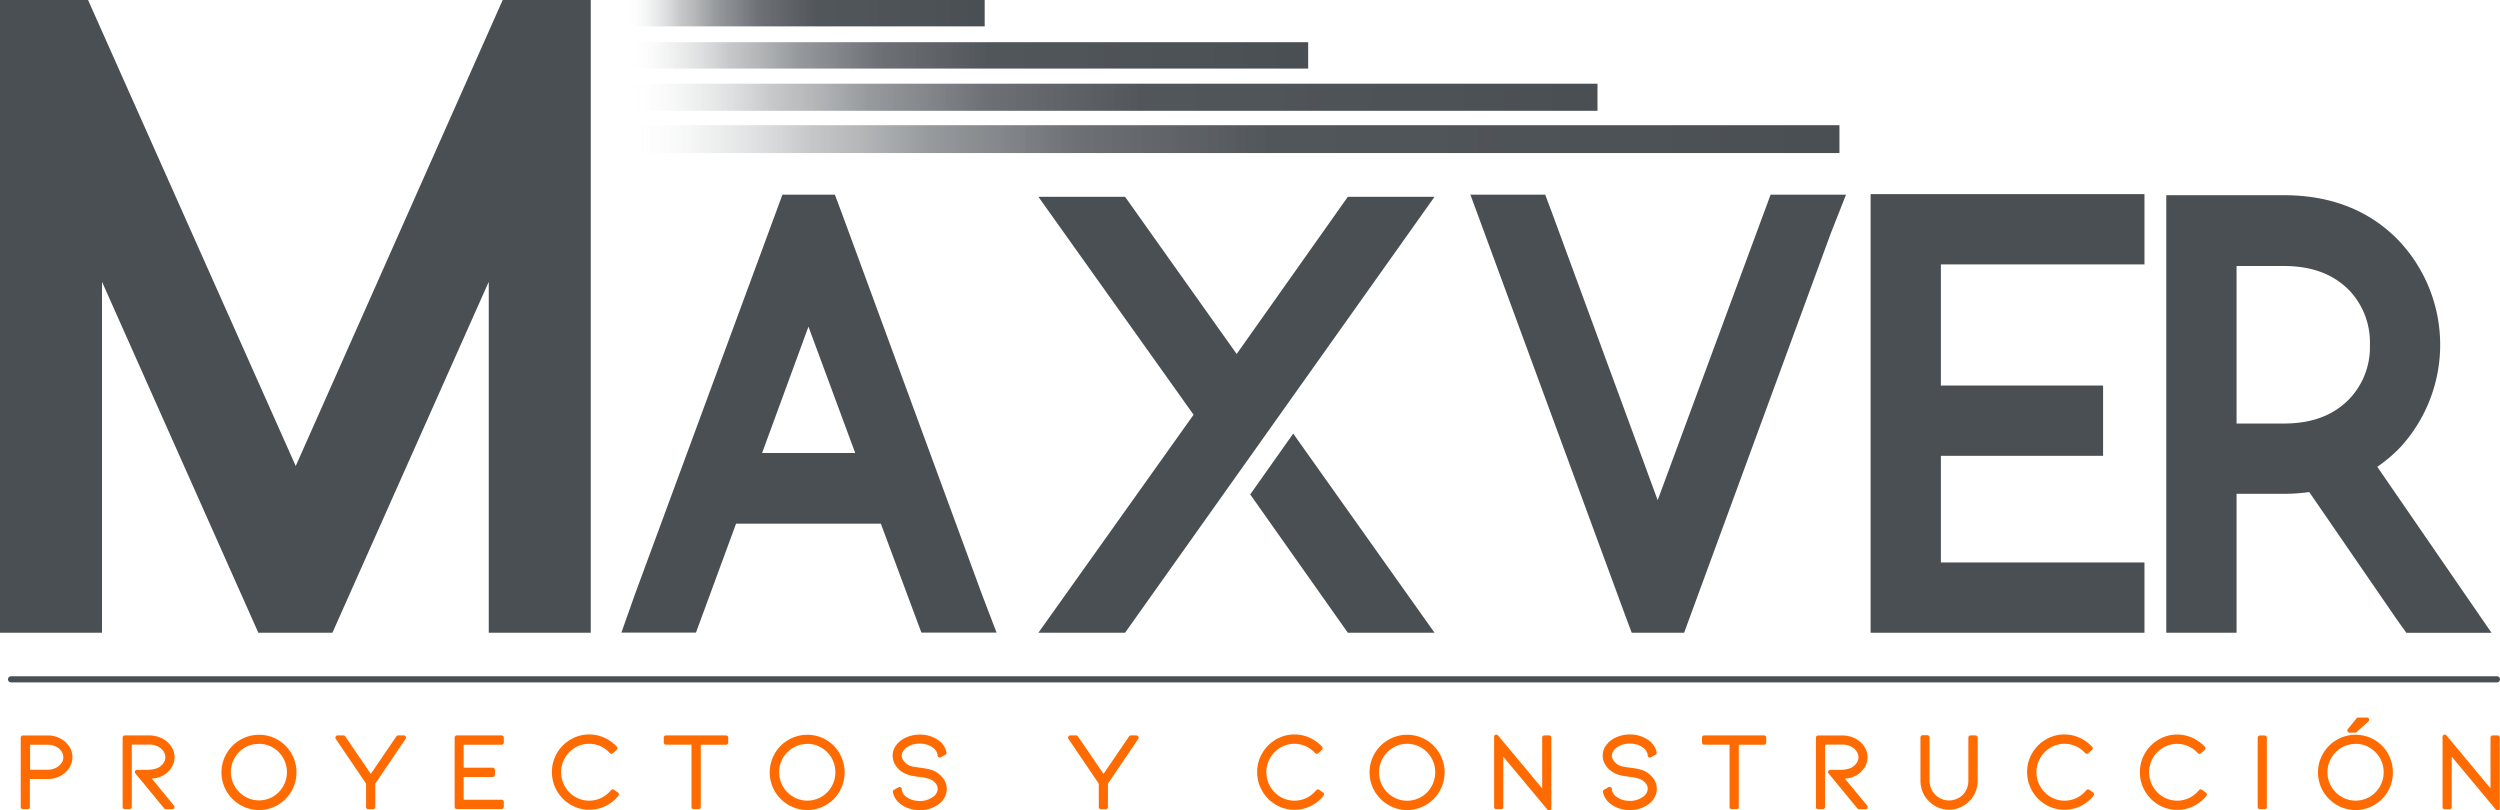 <svg id="Capa_1" data-name="Capa 1" xmlns="http://www.w3.org/2000/svg" xmlns:xlink="http://www.w3.org/1999/xlink" viewBox="0 0 613.24 198.79"><defs><style>.cls-1{fill:#ff6b00;}.cls-2{fill:#4a4f54;}.cls-3{fill:url(#Degradado_sin_nombre_8);}.cls-4{fill:url(#Degradado_sin_nombre_8-2);}.cls-5{fill:url(#Degradado_sin_nombre_8-3);}.cls-6{fill:url(#Degradado_sin_nombre_8-4);}</style><linearGradient id="Degradado_sin_nombre_8" x1="153.57" y1="13.59" x2="320.9" y2="13.59" gradientUnits="userSpaceOnUse"><stop offset="0" stop-color="#fff" stop-opacity="0"/><stop offset="0.07" stop-color="#c9cbcc" stop-opacity="0.3"/><stop offset="0.15" stop-color="#9b9da0" stop-opacity="0.56"/><stop offset="0.25" stop-color="#767a7e" stop-opacity="0.76"/><stop offset="0.37" stop-color="#5d6166" stop-opacity="0.9"/><stop offset="0.53" stop-color="#4e5358" stop-opacity="0.98"/><stop offset="1" stop-color="#4a4f54"/></linearGradient><linearGradient id="Degradado_sin_nombre_8-2" x1="153.57" y1="3.24" x2="241.54" y2="3.24" xlink:href="#Degradado_sin_nombre_8"/><linearGradient id="Degradado_sin_nombre_8-3" x1="153.57" y1="23.85" x2="391.86" y2="23.85" xlink:href="#Degradado_sin_nombre_8"/><linearGradient id="Degradado_sin_nombre_8-4" x1="153.57" y1="34.12" x2="451.21" y2="34.12" xlink:href="#Degradado_sin_nombre_8"/></defs><title>Sin título-2</title><path class="cls-1" d="M72.11,339.73a6.43,6.43,0,0,0-3-.72H63a.53.53,0,0,0-.38.16.55.55,0,0,0-.16.38l0,17a.53.53,0,0,0,.53.53h1.18a.53.53,0,0,0,.54-.53v-6.85H69.1a6.54,6.54,0,0,0,3-.71,5.92,5.92,0,0,0,2.22-1.95,4.79,4.79,0,0,0,.83-2.69,4.72,4.72,0,0,0-.84-2.71A5.76,5.76,0,0,0,72.11,339.73Zm-3,7.69H64.76l0-6.13H69.1a4.34,4.34,0,0,1,1.94.43,3.46,3.46,0,0,1,1.38,1.14,2.53,2.53,0,0,1,0,3A3.62,3.62,0,0,1,71,347,4.48,4.48,0,0,1,69.1,347.42Z" transform="translate(-57.38 -158.61)"/><path class="cls-1" d="M94.61,349.6l.6-.05a6,6,0,0,0,1.73-.5,5.5,5.5,0,0,0,2.26-1.81,4.71,4.71,0,0,0,1-2.9,4.61,4.61,0,0,0-.46-2,5.29,5.29,0,0,0-1.29-1.71,5.8,5.8,0,0,0-2-1.19A6.93,6.93,0,0,0,94,339H88a.54.54,0,0,0-.54.54v17a.53.53,0,0,0,.54.53h1.17a.53.53,0,0,0,.54-.53V341.26H94a4.68,4.68,0,0,1,2.11.46,3.56,3.56,0,0,1,1.37,1.18,2.51,2.51,0,0,1,.46,1.44,2.44,2.44,0,0,1-.54,1.55,3.72,3.72,0,0,1-1.33,1.1,7.89,7.89,0,0,1-2.93.46H91a.52.52,0,0,0-.48.3.54.54,0,0,0,.07.57l7.07,8.59a.53.53,0,0,0,.41.19h1.57a.53.53,0,0,0,.49-.3.56.56,0,0,0-.07-.57Z" transform="translate(-57.38 -158.61)"/><path class="cls-1" d="M125.52,340.07a9.21,9.21,0,0,0-9.18,16,9.12,9.12,0,0,0,9.18,0,9.27,9.27,0,0,0,0-16Zm-4.59,1a6.64,6.64,0,0,1,3.44.94,7,7,0,0,1,0,12,6.85,6.85,0,0,1-6.89,0,7.1,7.1,0,0,1-2.52-2.53,6.95,6.95,0,0,1,0-7,7,7,0,0,1,2.52-2.53A6.7,6.7,0,0,1,120.93,341.1Z" transform="translate(-57.38 -158.61)"/><path class="cls-1" d="M156.46,339h-1.41a.52.52,0,0,0-.44.24l-6.27,9.2-6.28-9.2a.54.54,0,0,0-.44-.24H140.2a.52.52,0,0,0-.47.29.54.54,0,0,0,0,.55l7.45,11v5.73a.53.53,0,0,0,.53.53h1.18a.53.53,0,0,0,.54-.53v-5.73l7.45-11a.54.54,0,0,0-.45-.84Z" transform="translate(-57.38 -158.61)"/><path class="cls-1" d="M180.43,339h-11a.54.54,0,0,0-.53.54v17a.53.53,0,0,0,.53.53h11a.53.53,0,0,0,.53-.53v-1.23a.53.53,0,0,0-.53-.53h-9.32V349.2h7.14a.54.54,0,0,0,.54-.54v-1.2a.54.54,0,0,0-.54-.54h-7.14v-5.63h9.32a.54.54,0,0,0,.53-.54v-1.2A.54.54,0,0,0,180.43,339Z" transform="translate(-57.38 -158.61)"/><path class="cls-1" d="M208,352.35a.54.54,0,0,0-.74.08,7.18,7.18,0,0,1-2.4,1.91,6.82,6.82,0,0,1-6.39-.26,7,7,0,0,1-2.52-2.55,7,7,0,0,1,0-7,7.08,7.08,0,0,1,2.52-2.55,6.8,6.8,0,0,1,8.52,1.38.53.53,0,0,0,.75,0l.92-.81a.53.53,0,0,0,.18-.37.57.57,0,0,0-.14-.39,9.43,9.43,0,0,0-3.1-2.23,9,9,0,0,0-8.28.46,9.25,9.25,0,0,0-3.33,3.36,9.09,9.09,0,0,0-1.23,4.61,9.3,9.3,0,0,0,4.56,8,8.92,8.92,0,0,0,4.59,1.25,9,9,0,0,0,4-.91,9.17,9.17,0,0,0,3.17-2.54.52.52,0,0,0,.11-.4.57.57,0,0,0-.2-.36Z" transform="translate(-57.38 -158.61)"/><path class="cls-1" d="M235.42,339H220.73a.53.53,0,0,0-.53.54v1.2a.53.53,0,0,0,.53.54H227v15.28a.53.53,0,0,0,.54.53h1.2a.53.53,0,0,0,.54-.53V341.29h6.19a.54.54,0,0,0,.54-.54v-1.2A.54.54,0,0,0,235.42,339Z" transform="translate(-57.38 -158.61)"/><path class="cls-1" d="M260,340.07a9.21,9.21,0,0,0-9.18,16,9.14,9.14,0,0,0,12.52-3.36,9.4,9.4,0,0,0,0-9.26A9,9,0,0,0,260,340.07Zm-4.59,1a6.7,6.7,0,0,1,3.45.94,7,7,0,0,1,2.51,2.53,7.08,7.08,0,0,1,0,7,7,7,0,0,1-2.51,2.53,6.85,6.85,0,0,1-6.89,0,7.13,7.13,0,0,1-2.53-2.53,7,7,0,0,1,0-7A7.05,7.05,0,0,1,252,342,6.64,6.64,0,0,1,255.4,341.1Z" transform="translate(-57.38 -158.61)"/><path class="cls-1" d="M286.8,347.85a5.71,5.71,0,0,0-1.28-.49,12,12,0,0,0-1.47-.3l-.93-.13c-.69-.09-1.25-.17-1.69-.25a4.19,4.19,0,0,1-1.07-.33,3.69,3.69,0,0,1-1.3-1.09,2.08,2.08,0,0,1-.5-1.29,2,2,0,0,1,.29-1,3.48,3.48,0,0,1,.92-1,4.61,4.61,0,0,1,1.44-.71,6.42,6.42,0,0,1,3.53,0,4.8,4.8,0,0,1,1.45.72,3.19,3.19,0,0,1,.87.94,2.2,2.2,0,0,1,.31,1,.52.52,0,0,0,.27.44.53.53,0,0,0,.52,0l1.13-.62a.54.54,0,0,0,.26-.56,4.78,4.78,0,0,0-2-3A7.75,7.75,0,0,0,283,338.8a8.37,8.37,0,0,0-2.46.37,7.06,7.06,0,0,0-2.13,1.05,5.44,5.44,0,0,0-1.52,1.67,4.12,4.12,0,0,0-.55,2.08,4.34,4.34,0,0,0,.83,2.55,5.71,5.71,0,0,0,2.22,1.84,7.66,7.66,0,0,0,2.1.62l1.34.21a9.83,9.83,0,0,1,2.9.65,3.55,3.55,0,0,1,1.25,1.05,2,2,0,0,1,.41,1.2,2.44,2.44,0,0,1-1.18,2,5.25,5.25,0,0,1-3.21,1,6.15,6.15,0,0,1-1.79-.25,4.82,4.82,0,0,1-1.45-.73,2.46,2.46,0,0,1-1.18-1.95.51.51,0,0,0-.27-.43.53.53,0,0,0-.52,0l-1.13.63a.52.52,0,0,0-.26.57,4.86,4.86,0,0,0,2,3,7.06,7.06,0,0,0,2.13,1.05,8.37,8.37,0,0,0,2.46.36,7.68,7.68,0,0,0,4.58-1.41,5.12,5.12,0,0,0,1.52-1.71,4.45,4.45,0,0,0,.53-2.1,4.22,4.22,0,0,0-.76-2.41A6.1,6.1,0,0,0,286.8,347.85Z" transform="translate(-57.38 -158.61)"/><path class="cls-1" d="M336.19,339h-1.41a.51.51,0,0,0-.44.24l-6.27,9.2-6.29-9.2a.52.52,0,0,0-.44-.24h-1.41a.52.52,0,0,0-.47.29.5.5,0,0,0,0,.55l7.45,11v5.73a.53.53,0,0,0,.53.53h1.18a.53.53,0,0,0,.53-.53v-5.73l7.45-11a.5.5,0,0,0,0-.55A.52.52,0,0,0,336.19,339Z" transform="translate(-57.38 -158.61)"/><path class="cls-1" d="M381,352.35a.53.53,0,0,0-.74.08,7.18,7.18,0,0,1-2.4,1.91,6.82,6.82,0,0,1-6.39-.26,6.93,6.93,0,0,1-2.52-2.55,7,7,0,0,1,0-7,7.08,7.08,0,0,1,2.52-2.55,6.8,6.8,0,0,1,8.52,1.38.53.53,0,0,0,.75,0l.92-.81a.53.53,0,0,0,.18-.37.62.62,0,0,0-.14-.39,9.43,9.43,0,0,0-3.1-2.23,9,9,0,0,0-8.28.46,9.25,9.25,0,0,0-3.33,3.36,9,9,0,0,0-1.23,4.61,9.09,9.09,0,0,0,1.23,4.63,9.23,9.23,0,0,0,3.33,3.38,8.89,8.89,0,0,0,4.59,1.25,9.07,9.07,0,0,0,7.12-3.45.58.58,0,0,0,.12-.4.57.57,0,0,0-.2-.36Z" transform="translate(-57.38 -158.61)"/><path class="cls-1" d="M407.14,340.07a9.21,9.21,0,0,0-9.18,16,9.12,9.12,0,0,0,9.18,0,9.26,9.26,0,0,0,0-16Zm2.29,8a6.81,6.81,0,0,1-.93,3.49,6.84,6.84,0,0,1-9.4,2.53,7.1,7.1,0,0,1-2.52-2.53,7,7,0,0,1,0-7A7,7,0,0,1,399.1,342a6.8,6.8,0,0,1,6.9,0,6.89,6.89,0,0,1,2.5,2.53A6.81,6.81,0,0,1,409.43,348.06Z" transform="translate(-57.38 -158.61)"/><path class="cls-1" d="M437.38,339H436.2a.54.54,0,0,0-.53.54V352L424.83,339a.54.54,0,0,0-.95.34v17.23a.53.53,0,0,0,.54.53h1.18a.53.53,0,0,0,.53-.53V344.22l10.84,13a.5.5,0,0,0,.41.19l.18,0a.55.55,0,0,0,.36-.5V339.55A.54.54,0,0,0,437.38,339Z" transform="translate(-57.38 -158.61)"/><path class="cls-1" d="M461,347.85a6.11,6.11,0,0,0-1.28-.49,12.12,12.12,0,0,0-1.48-.3l-.92-.13c-.69-.09-1.25-.17-1.69-.25a4.07,4.07,0,0,1-1.07-.33,3.63,3.63,0,0,1-1.31-1.09,2.13,2.13,0,0,1-.49-1.29,1.86,1.86,0,0,1,.29-1,3.34,3.34,0,0,1,.92-1,4.67,4.67,0,0,1,1.43-.71,6.42,6.42,0,0,1,3.53,0,4.86,4.86,0,0,1,1.46.72,3.19,3.19,0,0,1,.87.94,2.08,2.08,0,0,1,.3,1,.53.53,0,0,0,.28.44.53.53,0,0,0,.52,0l1.12-.62a.54.54,0,0,0,.27-.56,4.8,4.8,0,0,0-2-3,7.72,7.72,0,0,0-4.57-1.41,8.39,8.39,0,0,0-2.47.37,7.12,7.12,0,0,0-2.12,1.05,5.44,5.44,0,0,0-1.52,1.67,4.13,4.13,0,0,0-.56,2.08,4.34,4.34,0,0,0,.83,2.55,5.86,5.86,0,0,0,2.22,1.84,7.88,7.88,0,0,0,2.1.62l1.35.21a9.92,9.92,0,0,1,2.9.65,3.61,3.61,0,0,1,1.24,1.05,2,2,0,0,1,.41,1.2,2.43,2.43,0,0,1-1.17,2,5.25,5.25,0,0,1-3.21,1,6.15,6.15,0,0,1-1.79-.25,4.6,4.6,0,0,1-1.45-.73,2.44,2.44,0,0,1-1.18-1.95.52.52,0,0,0-.28-.43.53.53,0,0,0-.52,0l-1.12.63a.54.54,0,0,0-.27.57,4.92,4.92,0,0,0,2,3,7.12,7.12,0,0,0,2.12,1.05,8.38,8.38,0,0,0,2.47.36,7.7,7.7,0,0,0,4.58-1.41,5.12,5.12,0,0,0,1.52-1.71,4.45,4.45,0,0,0,.53-2.1,4.22,4.22,0,0,0-.76-2.41A6.1,6.1,0,0,0,461,347.85Z" transform="translate(-57.38 -158.61)"/><path class="cls-1" d="M490.1,339H475.41a.54.54,0,0,0-.54.54v1.2a.54.54,0,0,0,.54.54h6.22v15.28a.53.53,0,0,0,.53.53h1.21a.53.53,0,0,0,.53-.53V341.29h6.2a.54.54,0,0,0,.53-.54v-1.2A.54.54,0,0,0,490.1,339Z" transform="translate(-57.38 -158.61)"/><path class="cls-1" d="M509.9,349.6l.59-.05a6,6,0,0,0,1.73-.5,5.5,5.5,0,0,0,2.26-1.81,4.66,4.66,0,0,0,1-2.9,4.76,4.76,0,0,0-.46-2,5.29,5.29,0,0,0-1.29-1.71,5.89,5.89,0,0,0-2-1.19,6.93,6.93,0,0,0-2.43-.42h-5.95a.54.54,0,0,0-.53.54v17a.53.53,0,0,0,.53.53h1.18a.52.52,0,0,0,.53-.53V341.26h4.24a4.68,4.68,0,0,1,2.11.46,3.56,3.56,0,0,1,1.37,1.18,2.49,2.49,0,0,1-.08,3,3.8,3.8,0,0,1-1.33,1.1,7.91,7.91,0,0,1-2.94.46h-2.09a.55.55,0,0,0-.49.3.54.54,0,0,0,.07.57l7.07,8.59a.57.57,0,0,0,.42.19H515a.52.52,0,0,0,.48-.3.54.54,0,0,0-.07-.57Z" transform="translate(-57.38 -158.61)"/><path class="cls-1" d="M541.92,339h-1.18a.54.54,0,0,0-.53.54v10.6a4.91,4.91,0,0,1-.37,1.9,4.65,4.65,0,0,1-1,1.55,4.82,4.82,0,0,1-1.56,1,4.73,4.73,0,0,1-3.64,0,4.74,4.74,0,0,1-2.58-2.6,5.06,5.06,0,0,1-.37-1.9v-10.6a.54.54,0,0,0-.53-.54H529a.54.54,0,0,0-.54.54v10.6a7.23,7.23,0,0,0,.53,2.74,6.55,6.55,0,0,0,1.51,2.27,7.13,7.13,0,0,0,2.28,1.58,6.92,6.92,0,0,0,2.69.55,6.76,6.76,0,0,0,2.72-.56,6.89,6.89,0,0,0,2.26-1.56,6.56,6.56,0,0,0,1.52-2.28,7.23,7.23,0,0,0,.53-2.74v-10.6A.54.54,0,0,0,541.92,339Z" transform="translate(-57.38 -158.61)"/><path class="cls-1" d="M569.9,352.35a.54.54,0,0,0-.74.08,7.18,7.18,0,0,1-2.4,1.91,6.82,6.82,0,0,1-6.39-.26,7,7,0,0,1-2.52-2.55,7,7,0,0,1,0-7,7.08,7.08,0,0,1,2.52-2.55,6.8,6.8,0,0,1,8.52,1.38.53.53,0,0,0,.75,0l.92-.81a.53.53,0,0,0,0-.76,9.43,9.43,0,0,0-3.1-2.23,9,9,0,0,0-8.28.46,9.25,9.25,0,0,0-3.33,3.36,9.09,9.09,0,0,0-1.23,4.61,9.3,9.3,0,0,0,4.56,8,8.92,8.92,0,0,0,4.59,1.25,9,9,0,0,0,4-.91,9.17,9.17,0,0,0,3.17-2.54.52.52,0,0,0,.11-.4.57.57,0,0,0-.2-.36Z" transform="translate(-57.38 -158.61)"/><path class="cls-1" d="M597.53,352.35a.53.53,0,0,0-.74.08,7.18,7.18,0,0,1-2.4,1.91,6.82,6.82,0,0,1-6.39-.26,7,7,0,0,1-2.52-2.55,7,7,0,0,1,0-7A7.08,7.08,0,0,1,588,342a6.8,6.8,0,0,1,8.52,1.38.53.53,0,0,0,.75,0l.92-.81a.53.53,0,0,0,.18-.37.62.62,0,0,0-.14-.39,9.43,9.43,0,0,0-3.1-2.23,9,9,0,0,0-8.28.46,9.25,9.25,0,0,0-3.33,3.36,9,9,0,0,0-1.23,4.61,9.09,9.09,0,0,0,1.23,4.63,9.23,9.23,0,0,0,3.33,3.38,8.92,8.92,0,0,0,4.59,1.25,9,9,0,0,0,4-.91,9.17,9.17,0,0,0,3.17-2.54.62.62,0,0,0,.11-.4.57.57,0,0,0-.2-.36Z" transform="translate(-57.38 -158.61)"/><rect class="cls-1" x="553.8" y="180.41" width="2.25" height="18.09" rx="0.53" ry="0.53"/><path class="cls-1" d="M639.79,340.07a9.21,9.21,0,0,0-9.18,16,9.14,9.14,0,0,0,12.52-3.36,9.4,9.4,0,0,0,0-9.26A9,9,0,0,0,639.79,340.07Zm-4.59,1a6.7,6.7,0,0,1,3.45.94,7,7,0,0,1,2.51,2.53,7.08,7.08,0,0,1,0,7,7,7,0,0,1-2.51,2.53,6.85,6.85,0,0,1-6.89,0,7.13,7.13,0,0,1-2.53-2.53,7,7,0,0,1,0-7,7.05,7.05,0,0,1,2.53-2.53A6.64,6.64,0,0,1,635.2,341.1Z" transform="translate(-57.38 -158.61)"/><path class="cls-1" d="M633.71,338.33h1.36a.54.54,0,0,0,.36-.14l2.93-2.64a.54.54,0,0,0-.36-.94h-2.14a.56.56,0,0,0-.42.2l-2.15,2.65a.52.52,0,0,0-.06.56A.53.53,0,0,0,633.71,338.33Z" transform="translate(-57.38 -158.61)"/><path class="cls-1" d="M670,339h-1.18a.54.54,0,0,0-.53.54V352L657.48,339a.51.51,0,0,0-.59-.16.53.53,0,0,0-.36.5v17.23a.53.53,0,0,0,.54.53h1.18a.53.53,0,0,0,.53-.53V344.22l10.84,13a.53.53,0,0,0,.41.19l.18,0a.53.53,0,0,0,.36-.5V339.55A.54.54,0,0,0,670,339Z" transform="translate(-57.38 -158.61)"/><polygon class="cls-2" points="72.54 114.31 21.6 0 0 0 0 155.21 25.02 155.21 25.02 69.12 63.37 155.21 81.54 155.21 119.89 69.12 119.89 155.21 144.91 155.21 144.91 0 123.31 0 72.54 114.31"/><path class="cls-2" d="M263.87,210.88l-1.7-4.52H249.31l-36.17,98-3.33,9.42H228.1l9.83-26.71h35.52l9.94,26.71h18.44l-3.62-9.47Zm3.29,58.85H244.32l11.37-31Z" transform="translate(-57.38 -158.61)"/><polygon class="cls-2" points="406.62 122.69 380.73 52.27 379.03 47.75 360.68 47.75 398.56 150.69 400.25 155.21 413.11 155.21 449.11 57.17 452.82 47.75 434.32 47.75 406.62 122.69"/><polygon class="cls-2" points="458.85 155.21 526.03 155.21 526.03 137.97 476.09 137.97 476.09 111.81 515.88 111.81 515.88 94.57 476.09 94.57 476.09 64.86 526.03 64.86 526.03 47.62 458.85 47.62 458.85 155.21"/><path class="cls-2" d="M640.52,273.12a37,37,0,0,0,5.62-4.76,37.22,37.22,0,0,0,0-50.35c-7.16-7.65-16.78-11.52-28.57-11.52H588.76V313.81H606V279.74h11.58a44.53,44.53,0,0,0,6.25-.43l21.67,31.53,2.16,3h20.88Zm-1.81-29.94a18.43,18.43,0,0,1-5,13.25c-3.94,4.08-9.21,6.07-16.12,6.07H606V223.86h11.58c6.91,0,12.17,2,16.09,6A18.52,18.52,0,0,1,638.71,243.18Z" transform="translate(-57.38 -158.61)"/><polygon class="cls-2" points="303.35 86.83 275.97 48.27 254.71 48.27 292.78 101.73 254.71 155.21 275.97 155.21 351.89 48.27 330.62 48.27 303.35 86.83"/><polygon class="cls-2" points="306.67 121.28 330.62 155.21 351.89 155.21 317.22 106.36 306.67 121.28"/><path class="cls-2" d="M669.87,326H60.09a.75.75,0,0,1,0-1.5H669.87a.75.75,0,0,1,0,1.5Z" transform="translate(-57.38 -158.61)"/><rect class="cls-3" x="153.57" y="10.35" width="167.32" height="6.47"/><rect class="cls-4" x="153.57" width="87.97" height="6.47"/><rect class="cls-5" x="153.57" y="20.53" width="238.29" height="6.65"/><rect class="cls-6" x="153.57" y="30.71" width="297.64" height="6.83"/></svg>